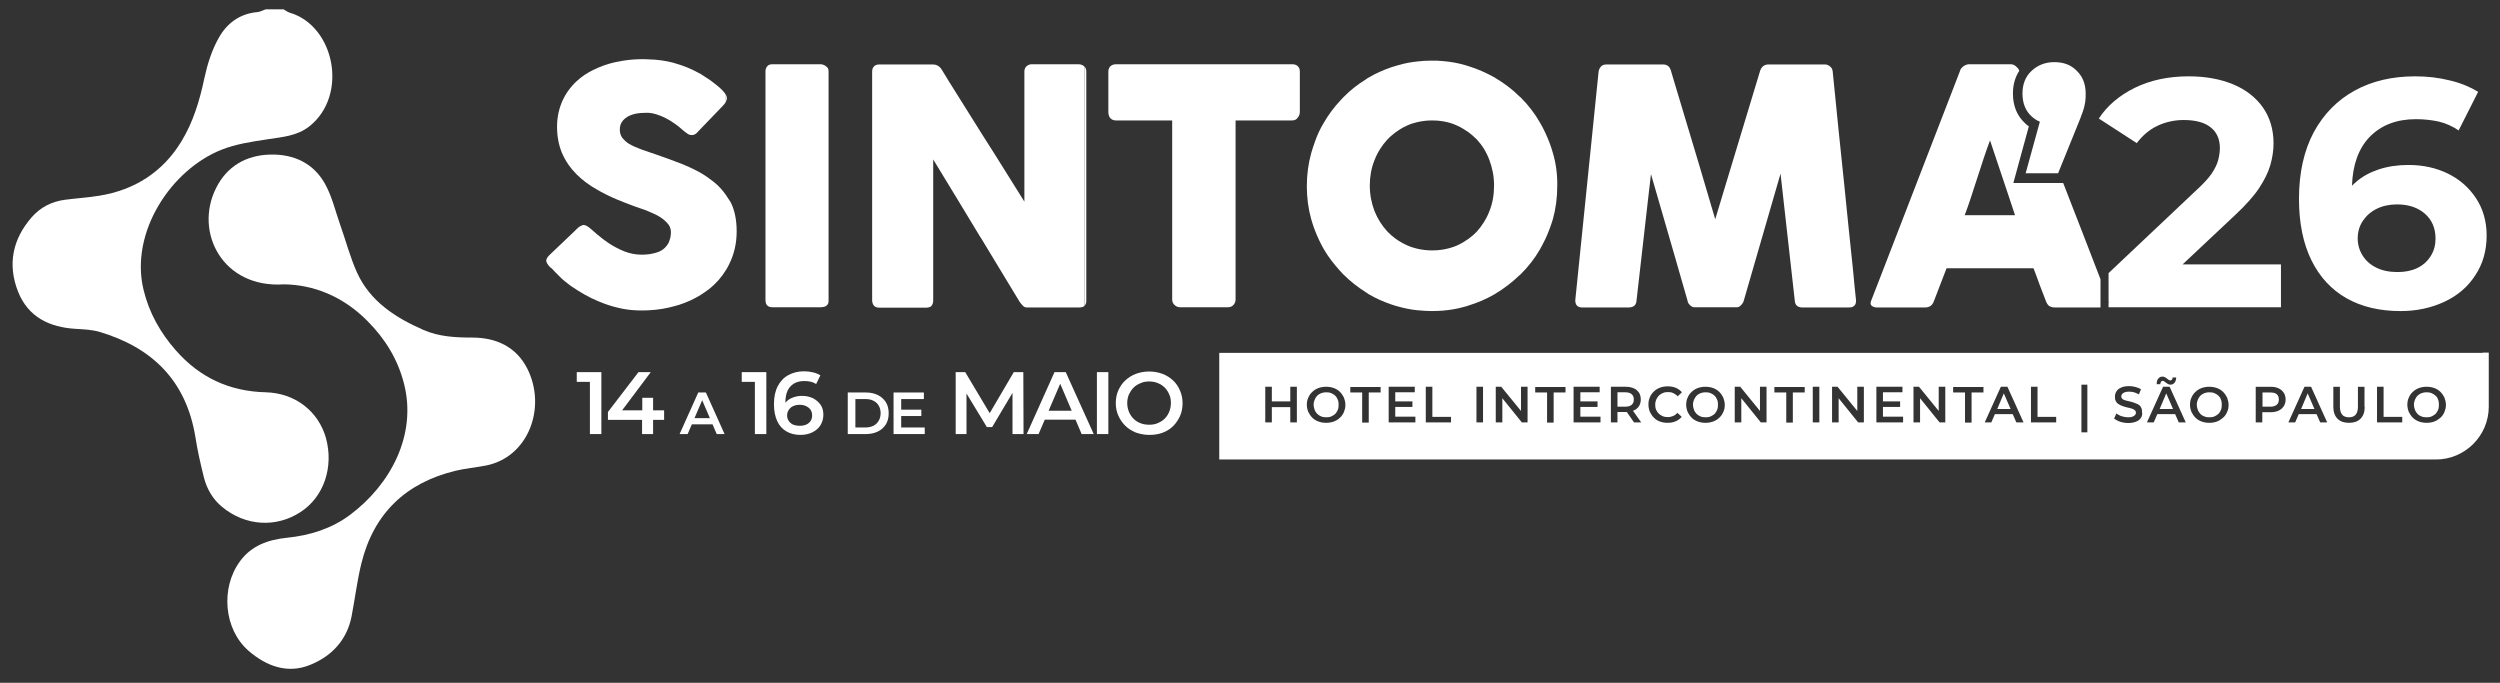 <?xml version="1.0" encoding="utf-8"?>
<!-- Generator: Adobe Illustrator 28.1.0, SVG Export Plug-In . SVG Version: 6.00 Build 0)  -->
<svg version="1.1" xmlns="http://www.w3.org/2000/svg" xmlns:xlink="http://www.w3.org/1999/xlink" x="0px" y="0px"
	 viewBox="0 0 1179 322" style="enable-background:new 0 0 1179 322;" xml:space="preserve">
<rect x="0" y="0" width="1179" height="322" fill="#333333" stroke="none"/>
<style type="text/css">
	.st0{fill:#FFFFFF;}
	.st1{fill:#696969;}
</style>
<g id="BG">
</g>
<g id="PARCERIA">
</g>
<g id="SINTOMA">
</g>
<g id="HOTEL">
</g>
<g id="DATE">
	<g>
		<path class="st0" d="M278.2,204.7v-27.1l2.3,2.5h-8.5v-4.6h11.6v29.2H278.2z"/>
		<path class="st0" d="M286.7,198v-3.7l14.4-18.8h5.8l-14.1,18.8l-2.7-0.8h23.1v4.5H286.7z M302.8,204.7V198l0.1-4.5v-5.9h5.1v17.1
			H302.8z"/>
		<path class="st0" d="M320.5,204.7l8.8-19.6h3.6l8.8,19.6H338l-7.6-17.7h1.5l-7.6,17.7H320.5z M324.6,200.1l1-2.9h10.6l1,2.9H324.6
			z"/>
		<path class="st0" d="M356,204.7v-27.1l2.3,2.5h-8.5v-4.6h11.6v29.2H356z"/>
		<path class="st0" d="M377.5,205.1c-2.6,0-4.9-0.6-6.7-1.7c-1.9-1.1-3.3-2.7-4.3-4.9c-1-2.2-1.5-4.8-1.5-7.9c0-3.4,0.6-6.2,1.8-8.5
			c1.2-2.3,2.9-4.1,5-5.2c2.2-1.2,4.6-1.8,7.5-1.8c1.4,0,2.8,0.2,4.1,0.5c1.3,0.3,2.5,0.8,3.5,1.4l-2,4.1c-0.8-0.5-1.7-0.9-2.6-1.1
			c-0.9-0.2-1.9-0.3-3-0.3c-2.7,0-4.9,0.8-6.5,2.5c-1.6,1.7-2.4,4.2-2.4,7.5c0,0.6,0,1.2,0.1,1.9c0,0.7,0.2,1.4,0.4,2.1l-1.7-1.8
			c0.5-1.1,1.2-2.1,2.1-2.9c0.9-0.8,1.9-1.3,3.1-1.7c1.2-0.4,2.5-0.6,3.9-0.6c1.9,0,3.6,0.4,5.1,1.1c1.5,0.8,2.7,1.8,3.6,3.1
			c0.9,1.3,1.3,2.9,1.3,4.7c0,1.9-0.5,3.5-1.4,5c-0.9,1.4-2.2,2.5-3.8,3.3C381.4,204.7,379.6,205.1,377.5,205.1z M377.3,200.8
			c1.1,0,2.1-0.2,3-0.6c0.9-0.4,1.5-1,2-1.7c0.5-0.8,0.7-1.6,0.7-2.6c0-1.5-0.5-2.7-1.6-3.6s-2.5-1.4-4.2-1.4
			c-1.2,0-2.2,0.2-3.1,0.6c-0.9,0.4-1.6,1-2.1,1.8c-0.5,0.7-0.8,1.6-0.8,2.6c0,0.9,0.2,1.7,0.7,2.5c0.5,0.8,1.1,1.3,2,1.8
			C374.9,200.6,376,200.8,377.3,200.8z"/>
		<path class="st0" d="M399.8,204.7v-19.6h8.6c2.1,0,3.9,0.4,5.6,1.2c1.6,0.8,2.9,2,3.8,3.4c0.9,1.5,1.3,3.2,1.3,5.2
			s-0.4,3.7-1.3,5.2c-0.9,1.5-2.2,2.6-3.8,3.4c-1.6,0.8-3.5,1.2-5.6,1.2H399.8z M403.4,201.6h4.7c1.5,0,2.7-0.3,3.8-0.8
			c1.1-0.6,1.9-1.3,2.5-2.4c0.6-1,0.9-2.2,0.9-3.5c0-1.4-0.3-2.6-0.9-3.6c-0.6-1-1.4-1.8-2.5-2.3c-1.1-0.6-2.3-0.8-3.8-0.8h-4.7
			V201.6z"/>
		<path class="st0" d="M421.4,204.7v-19.6h14.3v3.1h-10.7v13.4h11.1v3.1H421.4z M424.8,196.2v-3h9.7v3H424.8z"/>
		<path class="st0" d="M450.7,204.7v-29.2h4.5l12.7,21.3h-2.3l12.5-21.3h4.5l0.1,29.2h-5.2v-21.1h1l-10.6,17.8h-2.5l-10.8-17.8h1.2
			v21.1H450.7z"/>
		<path class="st0" d="M484.2,204.7l13.1-29.2h5.3l13.2,29.2h-5.7l-11.2-26.3h2.2l-11.3,26.3H484.2z M490.2,197.9l1.5-4.2h15.7
			l1.5,4.2H490.2z"/>
		<path class="st0" d="M517.3,204.7v-29.2h5.4v29.2H517.3z"/>
		<path class="st0" d="M542,205.1c-2.2,0-4.3-0.4-6.3-1.1c-1.9-0.8-3.6-1.8-5-3.2c-1.4-1.4-2.5-3-3.3-4.8c-0.8-1.8-1.2-3.8-1.2-5.9
			c0-2.2,0.4-4.2,1.2-6c0.8-1.8,1.9-3.4,3.3-4.7s3.1-2.4,5-3.1c1.9-0.7,4-1.1,6.3-1.1c2.2,0,4.3,0.4,6.2,1.1c1.9,0.7,3.6,1.8,5,3.1
			c1.4,1.3,2.5,2.9,3.3,4.8c0.8,1.8,1.2,3.8,1.2,6c0,2.2-0.4,4.2-1.2,6c-0.8,1.8-1.9,3.4-3.3,4.8c-1.4,1.4-3.1,2.4-5,3.1
			S544.3,205.1,542,205.1z M542,200.3c1.5,0,2.8-0.2,4.1-0.8c1.2-0.5,2.3-1.2,3.2-2.1c0.9-0.9,1.6-2,2.1-3.2
			c0.5-1.2,0.8-2.6,0.8-4.1c0-1.5-0.2-2.9-0.8-4.1c-0.5-1.2-1.2-2.3-2.1-3.2c-0.9-0.9-2-1.6-3.2-2.1c-1.2-0.5-2.6-0.8-4.1-0.8
			c-1.5,0-2.8,0.2-4.1,0.8c-1.3,0.5-2.4,1.2-3.3,2.1s-1.6,2-2.2,3.2c-0.5,1.2-0.8,2.6-0.8,4.1c0,1.5,0.3,2.8,0.8,4.1
			c0.5,1.2,1.2,2.3,2.2,3.3c0.9,0.9,2,1.6,3.3,2.1C539.2,200.1,540.5,200.3,542,200.3z"/>
	</g>
	<g>
		<polygon class="st0" points="1085.2,192.9 1091.5,192.9 1088.3,185.5 		"/>
		<path class="st0" d="M1070.6,185.1h-3.6v6.7h3.6c1.4,0,2.4-0.3,3.1-0.9c0.7-0.6,1-1.4,1-2.5c0-1.1-0.3-1.9-1-2.5
			S1072,185.1,1070.6,185.1z"/>
		<polygon class="st0" points="1018.5,192.9 1024.8,192.9 1021.6,185.5 		"/>
		<path class="st0" d="M1046.2,186.6c-0.5-0.5-1.2-0.9-1.9-1.2s-1.5-0.4-2.3-0.4c-0.8,0-1.6,0.1-2.4,0.4c-0.7,0.3-1.4,0.7-1.9,1.2
			s-0.9,1.2-1.2,1.9s-0.5,1.5-0.5,2.4c0,0.8,0.2,1.6,0.5,2.4s0.7,1.3,1.2,1.9s1.2,0.9,1.9,1.2c0.7,0.3,1.5,0.4,2.4,0.4
			c0.8,0,1.6-0.1,2.3-0.4s1.3-0.7,1.9-1.2c0.5-0.5,0.9-1.2,1.2-1.9c0.3-0.7,0.4-1.5,0.4-2.4c0-0.9-0.1-1.7-0.4-2.4
			C1047.2,187.7,1046.7,187.1,1046.2,186.6z"/>
		<path class="st0" d="M808.6,186.6c-0.5-0.5-1.2-0.9-1.9-1.2s-1.5-0.4-2.3-0.4c-0.8,0-1.6,0.1-2.4,0.4c-0.7,0.3-1.4,0.7-1.9,1.2
			c-0.5,0.5-0.9,1.2-1.2,1.9s-0.5,1.5-0.5,2.4c0,0.8,0.2,1.6,0.5,2.4s0.7,1.3,1.2,1.9c0.5,0.5,1.2,0.9,1.9,1.2
			c0.7,0.3,1.5,0.4,2.4,0.4c0.8,0,1.6-0.1,2.3-0.4s1.3-0.7,1.9-1.2c0.5-0.5,0.9-1.2,1.2-1.9c0.3-0.7,0.4-1.5,0.4-2.4
			c0-0.9-0.1-1.7-0.4-2.4C809.5,187.7,809.1,187.1,808.6,186.6z"/>
		<path class="st0" d="M762.8,191.8h3.6c1.4,0,2.4-0.3,3.1-0.9s1-1.4,1-2.5c0-1.1-0.3-1.9-1-2.5s-1.7-0.9-3.1-0.9h-3.6V191.8z"/>
		<polygon class="st0" points="941.9,192.9 948.2,192.9 945,185.5 		"/>
		<path class="st0" d="M1170.8,166.4H578h-3v3v44.3v3h3h570.8c13.7,0,24.9-11.2,24.9-24.9v-22.5v-3H1170.8z M1017.8,178.6
			c0.5-0.6,1.1-1,2-1c0.4,0,0.8,0.1,1.2,0.3s0.6,0.4,0.9,0.6c0.3,0.2,0.5,0.4,0.8,0.6s0.5,0.3,0.8,0.3c0.3,0,0.6-0.1,0.8-0.4
			s0.3-0.6,0.3-1h1.7c0,1-0.3,1.8-0.7,2.4c-0.5,0.6-1.1,1-2,1c-0.4,0-0.8-0.1-1.2-0.3c-0.3-0.2-0.6-0.4-0.9-0.6
			c-0.3-0.2-0.5-0.4-0.8-0.6c-0.2-0.2-0.5-0.3-0.8-0.3c-0.4,0-0.6,0.2-0.8,0.5s-0.3,0.7-0.3,1.1h-1.7
			C1017.1,180,1017.3,179.2,1017.8,178.6z M611.6,199.2h-3.1V192h-8.7v7.2h-3.1v-16.8h3.1v6.9h8.7v-6.9h3.1V199.2z M633.8,194.3
			c-0.4,1-1.1,2-1.9,2.7c-0.8,0.8-1.8,1.4-2.9,1.8c-1.1,0.4-2.3,0.6-3.6,0.6s-2.5-0.2-3.6-0.6c-1.1-0.4-2.1-1-2.9-1.8
			c-0.8-0.8-1.4-1.7-1.9-2.7c-0.4-1-0.7-2.2-0.7-3.4c0-1.2,0.2-2.4,0.7-3.4c0.4-1,1.1-2,1.9-2.7c0.8-0.8,1.8-1.4,2.9-1.8
			c1.1-0.4,2.3-0.6,3.6-0.6c1.3,0,2.5,0.2,3.6,0.6c1.1,0.4,2.1,1,2.9,1.8c0.8,0.8,1.4,1.7,1.9,2.7c0.4,1.1,0.7,2.2,0.7,3.5
			S634.2,193.2,633.8,194.3z M651.1,185.1h-5.6v14.2h-3.1v-14.2h-5.6v-2.6h14.3V185.1z M667.5,199.2h-12.6v-16.8h12.3v2.6H658v4.3
			h8.1v2.6H658v4.6h9.5V199.2z M684.3,199.2h-11.9v-16.8h3.1v14.2h8.8V199.2z M699.4,199.2h-3.1v-16.8h3.1V199.2z M720.3,199.2h-2.6
			l-9.2-11.4v11.4h-3.1v-16.8h2.6l9.3,11.4v-11.4h3.1V199.2z M738.3,185.1h-5.6v14.2h-3.1v-14.2h-5.6v-2.6h14.3V185.1z M754.7,199.2
			h-12.6v-16.8h12.3v2.6h-9.1v4.3h8.1v2.6h-8.1v4.6h9.5V199.2z M770.6,199.2l-3.4-4.9c-0.2,0-0.4,0-0.6,0h-3.8v4.9h-3.1v-16.8h6.9
			c2.2,0,4,0.5,5.3,1.6c1.3,1.1,1.9,2.5,1.9,4.4c0,1.2-0.3,2.3-0.9,3.2c-0.6,0.9-1.4,1.6-2.5,2c-0.1,0-0.2,0.1-0.3,0.1l3.9,5.5
			H770.6z M781,193.2c0.3,0.7,0.7,1.3,1.3,1.9c0.5,0.5,1.2,0.9,1.9,1.2s1.5,0.4,2.4,0.4c0.9,0,1.7-0.2,2.4-0.5
			c0.8-0.3,1.4-0.8,2.1-1.5l2,1.9c-0.8,0.9-1.7,1.6-2.9,2.1c-1.1,0.5-2.4,0.7-3.8,0.7c-1.3,0-2.5-0.2-3.6-0.6c-1.1-0.4-2-1-2.8-1.8
			c-0.8-0.8-1.4-1.7-1.9-2.7c-0.4-1-0.7-2.2-0.7-3.5c0-1.3,0.2-2.4,0.7-3.5c0.4-1,1.1-2,1.9-2.7c0.8-0.8,1.8-1.4,2.9-1.8
			c1.1-0.4,2.3-0.6,3.6-0.6c1.4,0,2.6,0.2,3.8,0.7s2.1,1.2,2.9,2.1l-2,1.9c-0.6-0.7-1.3-1.1-2.1-1.5s-1.6-0.5-2.4-0.5
			c-0.9,0-1.7,0.1-2.4,0.4s-1.4,0.7-1.9,1.2c-0.5,0.5-1,1.2-1.3,1.9c-0.3,0.7-0.5,1.5-0.5,2.4C780.6,191.7,780.7,192.5,781,193.2z
			 M812.7,194.3c-0.4,1-1.1,2-1.9,2.7c-0.8,0.8-1.8,1.4-2.9,1.8c-1.1,0.4-2.3,0.6-3.6,0.6s-2.5-0.2-3.6-0.6c-1.1-0.4-2.1-1-2.9-1.8
			c-0.8-0.8-1.4-1.7-1.9-2.7c-0.4-1-0.7-2.2-0.7-3.4c0-1.2,0.2-2.4,0.7-3.4c0.4-1,1.1-2,1.9-2.7c0.8-0.8,1.8-1.4,2.9-1.8
			c1.1-0.4,2.3-0.6,3.6-0.6c1.3,0,2.5,0.2,3.6,0.6c1.1,0.4,2.1,1,2.9,1.8c0.8,0.8,1.4,1.7,1.9,2.7c0.4,1.1,0.7,2.2,0.7,3.5
			S813.2,193.2,812.7,194.3z M833,199.2h-2.6l-9.2-11.4v11.4h-3.1v-16.8h2.6l9.3,11.4v-11.4h3.1V199.2z M851.1,185.1h-5.6v14.2h-3.1
			v-14.2h-5.6v-2.6h14.3V185.1z M858,199.2h-3.1v-16.8h3.1V199.2z M878.9,199.2h-2.6l-9.2-11.4v11.4H864v-16.8h2.6l9.3,11.4v-11.4
			h3.1V199.2z M897.5,199.2h-12.6v-16.8h12.3v2.6H888v4.3h8.1v2.6H888v4.6h9.5V199.2z M917.3,199.2h-2.6l-9.2-11.4v11.4h-3.1v-16.8
			h2.6l9.3,11.4v-11.4h3.1V199.2z M935.4,185.1h-5.6v14.2h-3.1v-14.2h-5.6v-2.6h14.3V185.1z M950.9,199.2l-1.7-3.9h-8.4l-1.7,3.9
			H936l7.6-16.8h3.1l7.6,16.8H950.9z M969.7,199.2h-11.9v-16.8h3.1v14.2h8.8V199.2z M984.4,203.9h-2.8v-22.5h2.8V203.9z M1009.7,197
			c-0.5,0.8-1.2,1.4-2.2,1.8s-2.3,0.7-3.8,0.7c-1.3,0-2.6-0.2-3.8-0.6c-1.2-0.4-2.1-0.9-2.9-1.5l1.1-2.4c0.7,0.5,1.5,1,2.5,1.3
			s2,0.5,3,0.5c0.9,0,1.6-0.1,2.1-0.3c0.5-0.2,0.9-0.5,1.2-0.8s0.4-0.7,0.4-1.1c0-0.5-0.2-0.9-0.6-1.2c-0.4-0.3-0.8-0.6-1.4-0.7
			c-0.6-0.2-1.2-0.4-1.9-0.5c-0.7-0.2-1.4-0.3-2.1-0.6c-0.7-0.2-1.4-0.5-2-0.9c-0.6-0.3-1.1-0.8-1.4-1.4c-0.4-0.6-0.5-1.3-0.5-2.2
			c0-0.9,0.2-1.7,0.7-2.5c0.5-0.8,1.2-1.4,2.2-1.8c1-0.5,2.3-0.7,3.8-0.7c1,0,2,0.1,3,0.4c1,0.3,1.9,0.6,2.6,1.1l-1,2.4
			c-0.8-0.4-1.5-0.8-2.3-1c-0.8-0.2-1.6-0.3-2.3-0.3c-0.8,0-1.5,0.1-2.1,0.3c-0.5,0.2-0.9,0.5-1.2,0.8c-0.2,0.3-0.4,0.7-0.4,1.1
			c0,0.5,0.2,0.9,0.5,1.2c0.4,0.3,0.8,0.6,1.4,0.7c0.6,0.2,1.2,0.3,2,0.5c0.7,0.2,1.4,0.3,2.1,0.6s1.4,0.5,1.9,0.8
			c0.6,0.3,1.1,0.8,1.4,1.4c0.4,0.6,0.5,1.3,0.5,2.2C1010.4,195.4,1010.2,196.2,1009.7,197z M1027.5,199.2l-1.7-3.9h-8.4l-1.7,3.9
			h-3.2l7.6-16.8h3.1l7.6,16.8H1027.5z M1050.3,194.3c-0.4,1-1.1,2-1.9,2.7s-1.8,1.4-2.9,1.8c-1.1,0.4-2.3,0.6-3.6,0.6
			s-2.5-0.2-3.6-0.6c-1.1-0.4-2.1-1-2.9-1.8c-0.8-0.8-1.4-1.7-1.9-2.7c-0.4-1-0.7-2.2-0.7-3.4c0-1.2,0.2-2.4,0.7-3.4
			c0.4-1,1.1-2,1.9-2.7c0.8-0.8,1.8-1.4,2.9-1.8c1.1-0.4,2.3-0.6,3.6-0.6c1.3,0,2.5,0.2,3.6,0.6c1.1,0.4,2.1,1,2.9,1.8
			c0.8,0.8,1.4,1.7,1.9,2.7c0.4,1.1,0.7,2.2,0.7,3.5S1050.8,193.2,1050.3,194.3z M1077,191.6c-0.6,0.9-1.4,1.6-2.5,2.1
			c-1.1,0.5-2.3,0.7-3.8,0.7h-3.8v4.8h-3.1v-16.8h6.9c1.5,0,2.8,0.2,3.8,0.7c1.1,0.5,1.9,1.2,2.5,2.1c0.6,0.9,0.9,2,0.9,3.2
			C1077.9,189.6,1077.6,190.7,1077,191.6z M1094.2,199.2l-1.7-3.9h-8.4l-1.7,3.9h-3.2l7.6-16.8h3.1l7.6,16.8H1094.2z M1115.2,191.9
			c0,2.5-0.7,4.3-2,5.6c-1.3,1.3-3.1,1.9-5.4,1.9c-2.3,0-4.1-0.6-5.4-1.9c-1.3-1.3-2-3.2-2-5.6v-9.5h3.1v9.4c0,1.7,0.4,3,1.1,3.8
			s1.8,1.2,3.2,1.2c1.4,0,2.4-0.4,3.1-1.2c0.7-0.8,1.1-2,1.1-3.8v-9.4h3.1V191.9z M1132.9,199.2H1121v-16.8h3.1v14.2h8.8V199.2z
			 M1152.8,194.3c-0.4,1-1.1,2-1.9,2.7s-1.8,1.4-2.9,1.8c-1.1,0.4-2.3,0.6-3.6,0.6s-2.5-0.2-3.6-0.6c-1.1-0.4-2.1-1-2.9-1.8
			c-0.8-0.8-1.4-1.7-1.9-2.7c-0.4-1-0.7-2.2-0.7-3.4c0-1.2,0.2-2.4,0.7-3.4c0.4-1,1.1-2,1.9-2.7c0.8-0.8,1.8-1.4,2.9-1.8
			c1.1-0.4,2.3-0.6,3.6-0.6c1.3,0,2.5,0.2,3.6,0.6c1.1,0.4,2.1,1,2.9,1.8c0.8,0.8,1.4,1.7,1.9,2.7c0.4,1.1,0.7,2.2,0.7,3.5
			S1153.2,193.2,1152.8,194.3z"/>
		<path class="st0" d="M1148.6,186.6c-0.5-0.5-1.2-0.9-1.9-1.2s-1.5-0.4-2.3-0.4c-0.8,0-1.6,0.1-2.4,0.4c-0.7,0.3-1.4,0.7-1.9,1.2
			s-0.9,1.2-1.2,1.9s-0.5,1.5-0.5,2.4c0,0.8,0.2,1.6,0.5,2.4s0.7,1.3,1.2,1.9s1.2,0.9,1.9,1.2c0.7,0.3,1.5,0.4,2.4,0.4
			c0.8,0,1.6-0.1,2.3-0.4s1.3-0.7,1.9-1.2c0.5-0.5,0.9-1.2,1.2-1.9c0.3-0.7,0.4-1.5,0.4-2.4c0-0.9-0.1-1.7-0.4-2.4
			C1149.6,187.7,1149.2,187.1,1148.6,186.6z"/>
		<path class="st0" d="M629.7,186.6c-0.5-0.5-1.2-0.9-1.9-1.2s-1.5-0.4-2.3-0.4c-0.8,0-1.6,0.1-2.4,0.4c-0.7,0.3-1.4,0.7-1.9,1.2
			c-0.5,0.5-0.9,1.2-1.2,1.9s-0.5,1.5-0.5,2.4c0,0.8,0.2,1.6,0.5,2.4s0.7,1.3,1.2,1.9c0.5,0.5,1.2,0.9,1.9,1.2
			c0.7,0.3,1.5,0.4,2.4,0.4c0.8,0,1.6-0.1,2.3-0.4s1.3-0.7,1.9-1.2c0.5-0.5,0.9-1.2,1.2-1.9c0.3-0.7,0.4-1.5,0.4-2.4
			c0-0.9-0.1-1.7-0.4-2.4C630.6,187.7,630.2,187.1,629.7,186.6z"/>
	</g>
</g>
<g id="_x32_5">
</g>
<g id="APOSTROPHE">
</g>
<g id="GLOB_2">
	<g>
		<path class="st0" d="M133.7,4.4c1,0.5,1.9,1.3,3,1.6c21.2,6.3,27.6,38.9,9.3,53.5c-5.9,4.7-12.9,5.1-19.9,6.2
			c-7.3,1.1-14.8,2.2-21.6,4.9c-23.6,9.3-43.4,38.8-36.8,66.1c2.6,10.8,7.9,20.2,15.2,28.5c11.3,12.9,25.4,19.4,42.5,19.8
			c13.8,0.4,24.7,8.9,28.3,21.5c3.8,13.8-1,27.9-12,35c-11.5,7.5-26,6.6-36.9-2.4c-4.4-3.6-7.2-8.4-8.6-13.8
			c-1.6-6.4-3.1-13-4.1-19.5c-4.4-26.3-20.3-41.9-45.2-49.3c-3.5-1-7.3-1.2-11-1.4c-12.5-0.7-22.6-5.5-27.4-17.6
			c-5-12.8-2.6-24.7,6.5-35.1c4.1-4.7,9.5-7.4,15.7-8.2c5.3-0.7,10.7-1,16.1-1.9c16.8-2.7,30.1-11.3,38.8-25.7
			c5.5-9,8.6-19.3,10.8-29.8c1.4-6.5,3.5-13.2,6.8-19c3.8-6.8,9.9-11.4,18.2-12.1c1.3-0.1,2.6-0.9,4-1.3
			C128.1,4.4,130.9,4.4,133.7,4.4z"/>
	</g>
</g>
<g id="GLOB_1">
	<g>
		<path class="st0" d="M133.8,134.1c-28.7,1.9-42.4-24.5-31.9-45.4c5.1-10.3,14.2-15.5,25.5-15.8c11.3-0.3,20.8,4.2,26.2,14.4
			c3.1,5.8,4.6,12.4,6.8,18.6c2.7,7.6,4.7,15.4,8,22.7c6.2,13.6,18.1,21.2,31.3,27c7.3,3.2,15.1,3.6,23,3.6c11.4,0,20.8,4.4,26,14.7
			c9.2,18.3,0.5,41.9-19.8,45.7c-4.7,0.9-9.4,1.3-14,2.4c-23.6,5.7-38.7,20.2-44.5,43.8c-2,8.2-3,16.6-4.6,24.9
			c-2.2,11.1-9.3,18.7-19.4,22.8c-10.8,4.5-20.9,0.6-29.2-6.6c-11.7-10.2-13.2-29.6-4.1-42.1c5.5-7.6,13.5-10.3,22.3-11.2
			c10.8-1.1,21-4.3,29.7-10.8c19.1-14.3,31.5-37.6,25.5-61.6c-2.9-11.6-8.9-21.4-17.4-29.9C161.7,139.7,147.7,134.2,133.8,134.1z"/>
	</g>
	<path class="st0" d="M611.9,31.1c-0.7-0.6-1.5-0.8-2.5-0.8h-83.1c-1,0-1.9,0.3-2.6,0.9c-0.1,0.1-0.2,0.2-0.3,0.3v23.9
		c0.1,0.1,0.2,0.2,0.3,0.4c0.7,0.7,1.6,1,2.6,1h26.5v84.5c0,1,0.4,1.9,1.2,2.6c0.8,0.7,1.6,1,2.5,1h22.6c1.1,0,2-0.4,2.6-1.1
		c0.7-0.8,1-1.6,1-2.5V56.8h26.6c1.2,0,2.1-0.4,2.7-1.3c0.7-0.9,1-1.7,1-2.7V33.7C613,32.5,612.6,31.7,611.9,31.1z"/>
	<path class="st0" d="M511.2,31.2c-0.7-0.6-1.6-0.9-2.7-0.9h-22c-0.8,0-1.5,0.3-2.2,0.8s-1,1.2-1.2,2.2v61.8
		c-2.7-4.3-5.3-8.5-8-12.8c-3.9-6.2-7.7-12.4-11.6-18.4c-0.2-0.3-0.3-0.5-0.5-0.8c-4-6.4-8-12.8-12.1-19.3c-2.3-3.7-4.6-7.3-6.8-11
		c-0.6-0.9-1.2-1.5-2-1.9c-0.8-0.4-1.5-0.5-2.2-0.5h-25.2c-1.1,0-2,0.3-2.6,1c-0.6,0.7-0.8,1.5-0.8,2.4v107.9c0,0.9,0.3,1.7,0.8,2.4
		c0.5,0.6,1.4,1,2.6,1h21.9c1,0,1.8-0.2,2.3-0.5c0.2-0.1,0.3-0.2,0.4-0.4c0.5-0.6,0.8-1.4,0.8-2.5V75.2c3.7,6,7.3,12,10.9,17.9
		c3.2,5.3,6.4,10.5,9.5,15.7c0.8,1.4,1.7,2.8,2.6,4.2c4,6.6,8,13.3,12.1,20c1.9,3.1,3.8,6.2,5.7,9.4c0.6,0.8,1.1,1.4,1.6,1.9
		c0.5,0.5,1.1,0.7,1.8,0.7h24.6c1.1,0,1.9-0.2,2.5-0.7c0,0,0,0,0,0V31.4C511.3,31.3,511.3,31.2,511.2,31.2z"/>
	<path class="st0" d="M511.4,144.2c0.6-0.5,0.9-1.2,0.9-2.3V33.7c0-1-0.3-1.8-0.9-2.3V144.2z"/>
	<path class="st0" d="M522.7,33.7v19.2c0,1.1,0.3,1.9,0.8,2.6V31.5C523,32.1,522.7,32.8,522.7,33.7z"/>
	<path class="st0" d="M869.8,87.6c-1.9-17.8-3.7-35.8-5.5-53.9c-0.1-1-0.5-1.8-1.3-2.4c-0.4-0.3-0.8-0.6-1.2-0.7
		c-0.4-0.2-0.9-0.2-1.3-0.2H834c-1.9,0-3.2,1-3.9,2.9l-4.6,15.2l-12.1,40l-4.5,14.9L801.4,78l-12.1-40.3l-1.3-4.4
		c-0.6-2-1.8-2.9-3.7-2.9h-26.7c-1.1,0-2,0.3-2.6,1c-0.6,0.7-1,1.5-1.1,2.4l-0.8,7.8l-10.2,100c0,2.3,1.1,3.4,3.3,3.4H768
		c2.4,0,3.7-1.1,3.8-3.4l5.5-48.3l1.3-11.2l10.8,37.3l6.5,22.6c0,0.6,0.4,1.2,1.1,1.9c0.7,0.7,1.3,1,2,1h20.3c0.6,0,1.2-0.4,1.9-1.1
		c0.6-0.7,1-1.3,1.1-1.8l3.3-11.4l12.1-41.8l2-6.9l6.7,59.7c0.1,2.2,1.2,3.3,3.4,3.4c0.1,0,0.2,0,0.3,0h21.8c0.8,0,1.5-0.1,2-0.4
		c0.9-0.5,1.4-1.3,1.4-2.6v-0.4c-0.5-4.7-1-9.4-1.4-14.1C872.5,114.1,871.1,100.8,869.8,87.6z"/>
	<path class="st0" d="M389.5,31.2c-0.9-0.6-1.7-0.9-2.5-0.9h-22.7c-1.1,0-2,0.3-2.5,1c-0.6,0.7-0.8,1.5-0.8,2.4v107.8
		c0,2.3,1.1,3.4,3.4,3.4H387c1.9,0,3.1-0.6,3.6-1.9V32.5C390.4,32,390,31.6,389.5,31.2z"/>
	<path class="st0" d="M732.3,72c-0.9-3.2-2.1-6.3-3.5-9.3c-0.8-1.7-1.6-3.3-2.5-4.8c-2.5-4.4-5.6-8.4-9.2-12
		c-0.1-0.1-0.2-0.2-0.4-0.3c-3.5-3.5-7.4-6.4-11.6-8.9c-0.2-0.1-0.3-0.2-0.5-0.3c-3.8-2.1-7.8-3.9-12.1-5.2c-0.5-0.2-1-0.3-1.6-0.5
		c-3.4-1-6.9-1.6-10.5-1.9c-1.7-0.2-3.4-0.2-5.2-0.2c-2.3,0-4.6,0.1-6.9,0.4c-3,0.3-6,0.9-8.8,1.7c-1.1,0.3-2.2,0.7-3.3,1
		c-3.8,1.3-7.4,2.9-10.8,4.9c-0.4,0.2-0.8,0.5-1.2,0.8c-3.9,2.4-7.5,5.2-10.7,8.5c-0.5,0.5-0.9,1-1.4,1.5c-3,3.2-5.6,6.7-7.8,10.5
		c-1.7,2.8-3.1,5.8-4.2,9c-0.6,1.7-1.2,3.4-1.7,5.2c-1.4,5-2.1,10.3-2.1,15.7c0,5.5,0.7,10.7,2.1,15.7c0.5,1.8,1.1,3.5,1.7,5.1
		c1.2,3.1,2.6,6.1,4.2,8.9c2.2,3.8,4.9,7.2,7.8,10.4c0.5,0.5,0.9,1,1.4,1.5c3.2,3.2,6.8,6,10.7,8.5c0.4,0.2,0.8,0.5,1.2,0.8
		c3.4,2,7,3.6,10.8,4.9c1.1,0.4,2.2,0.7,3.3,1c2.9,0.8,5.8,1.4,8.8,1.7c2.3,0.2,4.6,0.4,6.9,0.4c1.8,0,3.5-0.1,5.2-0.2
		c3.6-0.3,7.1-0.9,10.5-1.9c0.5-0.1,1.1-0.3,1.6-0.5c4.3-1.3,8.3-3,12.1-5.2c0.1-0.1,0.3-0.2,0.5-0.3c4.2-2.5,8.1-5.5,11.6-8.9
		c0.1-0.1,0.2-0.2,0.4-0.3c3.6-3.6,6.7-7.5,9.2-11.9c0.9-1.6,1.7-3.2,2.5-4.8c1.4-3,2.5-6,3.5-9.2c1.4-5,2.1-10.3,2.1-15.7
		C734.5,82.3,733.8,77,732.3,72z M702.4,99.6c-1.4,3.7-3.5,6.9-6,9.7c-1.2,1.2-2.4,2.3-3.8,3.3c-1.7,1.2-3.5,2.3-5.5,3.2
		c-2.1,0.9-4.3,1.5-6.6,1.9c-1.7,0.3-3.4,0.4-5.2,0.4c-2.4,0-4.7-0.3-6.9-0.8c-1.7-0.4-3.3-0.9-4.8-1.6c-2.7-1.2-5.1-2.7-7.3-4.6
		c-0.7-0.6-1.3-1.2-2-1.9c-2.6-2.8-4.6-6-6.1-9.7c-1.4-3.7-2.2-7.7-2.2-12c0-4.2,0.7-8.2,2.2-11.9c1.4-3.7,3.5-7,6.1-9.8
		c0.6-0.7,1.3-1.3,2-1.9c2.2-1.9,4.6-3.5,7.3-4.7c1.5-0.7,3.1-1.2,4.8-1.6c2.2-0.5,4.5-0.8,6.9-0.8c1.8,0,3.5,0.1,5.2,0.4
		c2.3,0.4,4.5,1,6.6,2c2,0.9,3.8,2,5.5,3.2c1.3,1,2.6,2.1,3.8,3.3c2.6,2.8,4.6,6,6,9.8c1.4,3.7,2.2,7.7,2.2,11.9
		C704.6,91.9,703.9,95.9,702.4,99.6z"/>
	<path class="st0" d="M342.8,46.2c0-0.5-0.2-1-0.5-1.6V48C342.6,47.5,342.8,46.9,342.8,46.2z"/>
	<path class="st0" d="M390.6,143c0.2-0.4,0.2-0.9,0.2-1.5V33.7c0-0.4-0.1-0.8-0.2-1.2V143z"/>
	<path class="st0" d="M342.3,91.9c-1.6-2.3-3.5-4.4-5.8-6.2c-1.9-1.5-4-3-6.3-4.3c-1.8-1-3.6-1.9-5.6-2.8c-2.1-0.9-4.2-1.8-6.5-2.6
		c-2.8-1-5.6-2.1-8.6-3.1c-1.2-0.4-2.4-0.8-3.5-1.2c-1.4-0.5-2.8-1-4-1.4c-2.1-0.8-3.9-1.6-5.4-2.5c-1.1-0.7-2-1.5-2.7-2.3
		c-0.2-0.2-0.3-0.4-0.5-0.6c-0.7-1-1.1-2.3-1.1-3.7s0.3-2.7,1-3.7c0.2-0.3,0.4-0.5,0.6-0.8c0.6-0.7,1.3-1.2,2.1-1.7
		c1.1-0.6,2.4-1.1,3.9-1.4c1.5-0.3,3.1-0.4,4.8-0.4c0.4,0,0.8,0,1.2,0c1.2,0.1,2.4,0.3,3.6,0.7c1.6,0.5,3.1,1.1,4.6,1.9
		c1.4,0.7,2.7,1.5,3.9,2.4c0.1,0,0.1,0.1,0.2,0.1c1.3,0.9,2.4,1.8,3.4,2.7l0.7,0.6c0.7,0.6,1.4,1.1,2,1.5c0.6,0.4,1.2,0.6,2,0.6
		c0.9,0,1.8-0.4,2.6-1.3l1.2-1.3L340.8,50c0.7-0.7,1.2-1.4,1.5-1.9v0v-3.4c-0.2-0.3-0.3-0.5-0.5-0.8c-0.7-0.9-1.6-1.9-2.8-2.9
		c-1.2-1-2.6-2.1-4.1-3.2c-1.5-1-3-2-4.6-3c-0.1-0.1-0.3-0.2-0.4-0.2c-3.8-2.1-7.7-3.7-11.7-4.8c-0.3-0.1-0.7-0.2-1-0.3
		c-3.6-0.9-7.2-1.4-11.1-1.5c-0.8,0-1.6-0.1-2.4-0.1c-3.4,0-6.6,0.2-9.7,0.7c-2.5,0.4-4.9,0.9-7.2,1.6c-1.7,0.5-3.3,1.1-4.9,1.8
		c-3,1.3-5.7,2.8-8.1,4.7c-1.5,1.2-2.8,2.4-4,3.8c-1.7,1.9-3.1,4-4.2,6.3c-1.9,3.9-2.9,8.3-2.9,13c0,4.5,0.8,8.6,2.3,12.3
		c1.2,2.8,2.8,5.4,4.8,7.8c0.7,0.8,1.4,1.6,2.1,2.3c2.7,2.7,6,5.2,10,7.4c0.5,0.3,1.1,0.6,1.6,0.9c3.1,1.7,6.6,3.3,10.5,4.8
		c1.8,0.7,3.8,1.5,5.8,2.2c1.4,0.5,3,1,4.9,1.7c0.5,0.2,0.9,0.4,1.4,0.6c1.4,0.6,2.8,1.2,4.1,1.9c1.8,1,3.2,2.1,4.4,3.4
		c1.2,1.2,1.8,2.7,1.8,4.3c0,1.5-0.2,2.8-0.7,4.1c-0.4,1.3-1.2,2.4-2.2,3.4c-1,1-2.4,1.8-4.2,2.3c-1,0.3-2.1,0.5-3.3,0.7
		c-1,0.1-2.1,0.2-3.3,0.2c-2.8,0-5.5-0.5-8.1-1.5c-0.2-0.1-0.4-0.2-0.7-0.3c-2.4-1-4.7-2.2-7.1-3.8c-1.8-1.2-3.3-2.4-4.7-3.6
		c-0.1-0.1-0.2-0.2-0.3-0.2c-1.2-1.1-2.3-2-3.1-2.7c-0.7-0.6-1.3-1.1-1.9-1.4c-0.5-0.3-1-0.5-1.5-0.5c-0.7,0-1.5,0.4-2.6,1.2l-3,2.9
		l-10.3,9.8c-1.2,1.1-1.8,2.1-1.8,2.9c0,0.8,0.6,1.8,1.8,3.1c0,0.1,0.1,0.1,0.2,0.1c0,0,0.1,0.1,0.2,0.2c0,0.1,0.1,0.1,0.2,0.1
		c0,0,0.1,0.1,0.2,0.2l0.2,0.2c0.8,0.9,1.9,2,3.4,3.5c1.4,1.5,3.2,2.9,5.2,4.4c0.3,0.2,0.6,0.4,0.9,0.6c3.8,2.6,7.8,4.9,12.1,6.7
		c1,0.4,2,0.8,3,1.2c3,1.1,6,1.9,9.1,2.5c2.8,0.5,5.6,0.7,8.4,0.7c1.2,0,2.5,0,3.7-0.1c4.2-0.2,8.3-0.9,12.1-2
		c0.6-0.2,1.2-0.3,1.8-0.5c3.8-1.2,7.2-2.8,10.3-4.7c1.4-0.9,2.7-1.8,4-2.8c3.3-2.6,6-5.7,8.1-9.2c0.5-0.8,1-1.7,1.4-2.6
		c2.3-4.6,3.5-9.7,3.5-15.4c0-5.3-0.9-9.9-2.8-13.7C343.7,94.1,343,93,342.3,91.9z"/>
	<path class="st0" d="M990.6,131.7l-8-20.7L973,86.3h-23.5l7.3-26.7c-0.6-0.4-1.2-0.9-1.8-1.5c-3.8-3.5-5.7-8.2-5.7-14
		c0-4.1,1-7.7,3-10.7l-0.4-0.9c-0.3-0.4-0.8-0.9-1.4-1.4c-0.6-0.5-1.4-0.8-2.2-0.8h-19.8c-0.4,0-0.8,0.1-1.3,0.3
		c-0.5,0.2-0.9,0.4-1.3,0.7c-0.4,0.3-0.8,0.7-1,1c-0.3,0.4-0.5,0.7-0.5,1l-2.2,5.7l-12.1,31.3L898,101.6l-12.1,31.3l-3.5,9
		c-0.4,1-0.3,1.8,0.3,2.3c0.6,0.5,1.5,0.8,2.4,0.8H908c0.8,0,1.5-0.2,2.1-0.5c0.8-0.5,1.5-1.2,1.9-2.4c1-2.6,2-5.2,3-7.8
		c1-2.6,2-5.2,3-7.8h41c1,2.6,2,5.2,2.9,7.8c1,2.6,2,5.2,3,7.8c0.4,1,0.9,1.8,1.5,2.2c0.6,0.4,1.6,0.7,2.7,0.7h21.5c0,0,0,0,0,0
		V131.7z M926.5,101.6c1-2.6,2-5.4,3-8.5c1-3,2-6.1,3-9.2c0.6-1.8,1.2-3.6,1.8-5.5c0.4-1.2,0.8-2.5,1.2-3.7c1-3,2-5.9,3-8.5
		l7.9,23.6l3.9,11.7H926.5z"/>
	<path class="st0" d="M968.8,29.3c-4.2,0-7.8,1.4-10.7,4.1c-2.9,2.7-4.3,6.3-4.3,10.7c0,4.5,1.4,8.1,4.2,10.7c1.2,1.1,2.5,2,4,2.6
		l-6.7,24.3h15.3l9-22.2c1.2-2.9,2.1-5.2,2.7-7c0.6-1.7,0.9-3.3,1.1-4.5c0.2-1.3,0.2-2.6,0.2-3.9c0-4.4-1.4-8-4.2-10.7
		C976.7,30.6,973.2,29.3,968.8,29.3z"/>
	<path class="st0" d="M1075.7,144.9v-20.2h-46.4l24.8-23.3c5-4.7,8.8-8.9,11.3-12.7c2.5-3.8,4.3-7.4,5.3-10.9
		c1-3.5,1.5-6.9,1.5-10.2c0-6.5-1.7-12.2-5-16.9c-3.3-4.7-8-8.4-14-10.9c-6-2.5-13-3.8-21-3.8c-9.6,0-18,1.8-25.4,5.4
		c-7.3,3.6-13,8.4-17,14.5l17.9,11.6c2.7-3.6,5.9-6.3,9.6-8.1c3.8-1.8,8-2.8,12.5-2.8c5.7,0,10,1.2,12.8,3.5
		c2.9,2.3,4.3,5.6,4.3,9.8c0,1.7-0.3,3.6-0.8,5.6c-0.5,2-1.6,4.1-3.1,6.4c-1.6,2.3-4,4.9-7.3,7.9l-41.3,39v13.3
		c0.1,0.3,0.1,0.6,0,0.9v1.9H1075.7z"/>
	<path class="st1" d="M994.6,142.1v0.9C994.7,142.8,994.7,142.5,994.6,142.1z"/>
	<path class="st0" d="M1167.7,93.5c-3.3-5-7.7-8.9-13.2-11.6s-11.7-4.1-18.7-4.1c-5.1,0-9.8,0.7-14,2.1c-4.2,1.4-7.9,3.4-10.9,6.1
		c-0.6,0.5-1.1,1-1.7,1.6c0.3-9.9,3.1-17.5,8.2-22.9c5.5-5.7,12.8-8.5,22-8.5c3.7,0,7.2,0.4,10.6,1.1c3.4,0.8,6.5,2.2,9.5,4.2
		l9.2-18.2c-3.8-2.3-8.3-4.2-13.5-5.4c-5.2-1.3-10.6-1.9-16.2-1.9c-10.8,0-20.3,2.2-28.5,6.7c-8.2,4.5-14.6,11-19.3,19.6
		c-4.6,8.6-7,19.1-7,31.5c0,11.4,2,21.1,5.9,29c3.9,7.9,9.5,13.9,16.6,17.9c7.1,4,15.6,6,25.4,6c7.6,0,14.5-1.5,20.7-4.4
		s11-7,14.5-12.4c3.6-5.4,5.4-11.6,5.4-18.9C1172.7,104.4,1171,98.5,1167.7,93.5z M1146.3,120.8c-1.5,2.4-3.6,4.3-6.3,5.6
		c-2.7,1.3-5.8,1.9-9.3,1.9c-4,0-7.3-0.7-10.1-2.1c-2.8-1.4-4.9-3.3-6.4-5.7c-1.5-2.4-2.3-5.1-2.3-8c0-3.2,0.8-5.9,2.4-8.3
		c1.6-2.4,3.7-4.3,6.5-5.7c2.8-1.4,6-2.1,9.6-2.1c5.5,0,9.9,1.5,13.2,4.4c3.3,2.9,5,6.8,5,11.7
		C1148.6,115.5,1147.9,118.3,1146.3,120.8z"/>
</g>
</svg>
